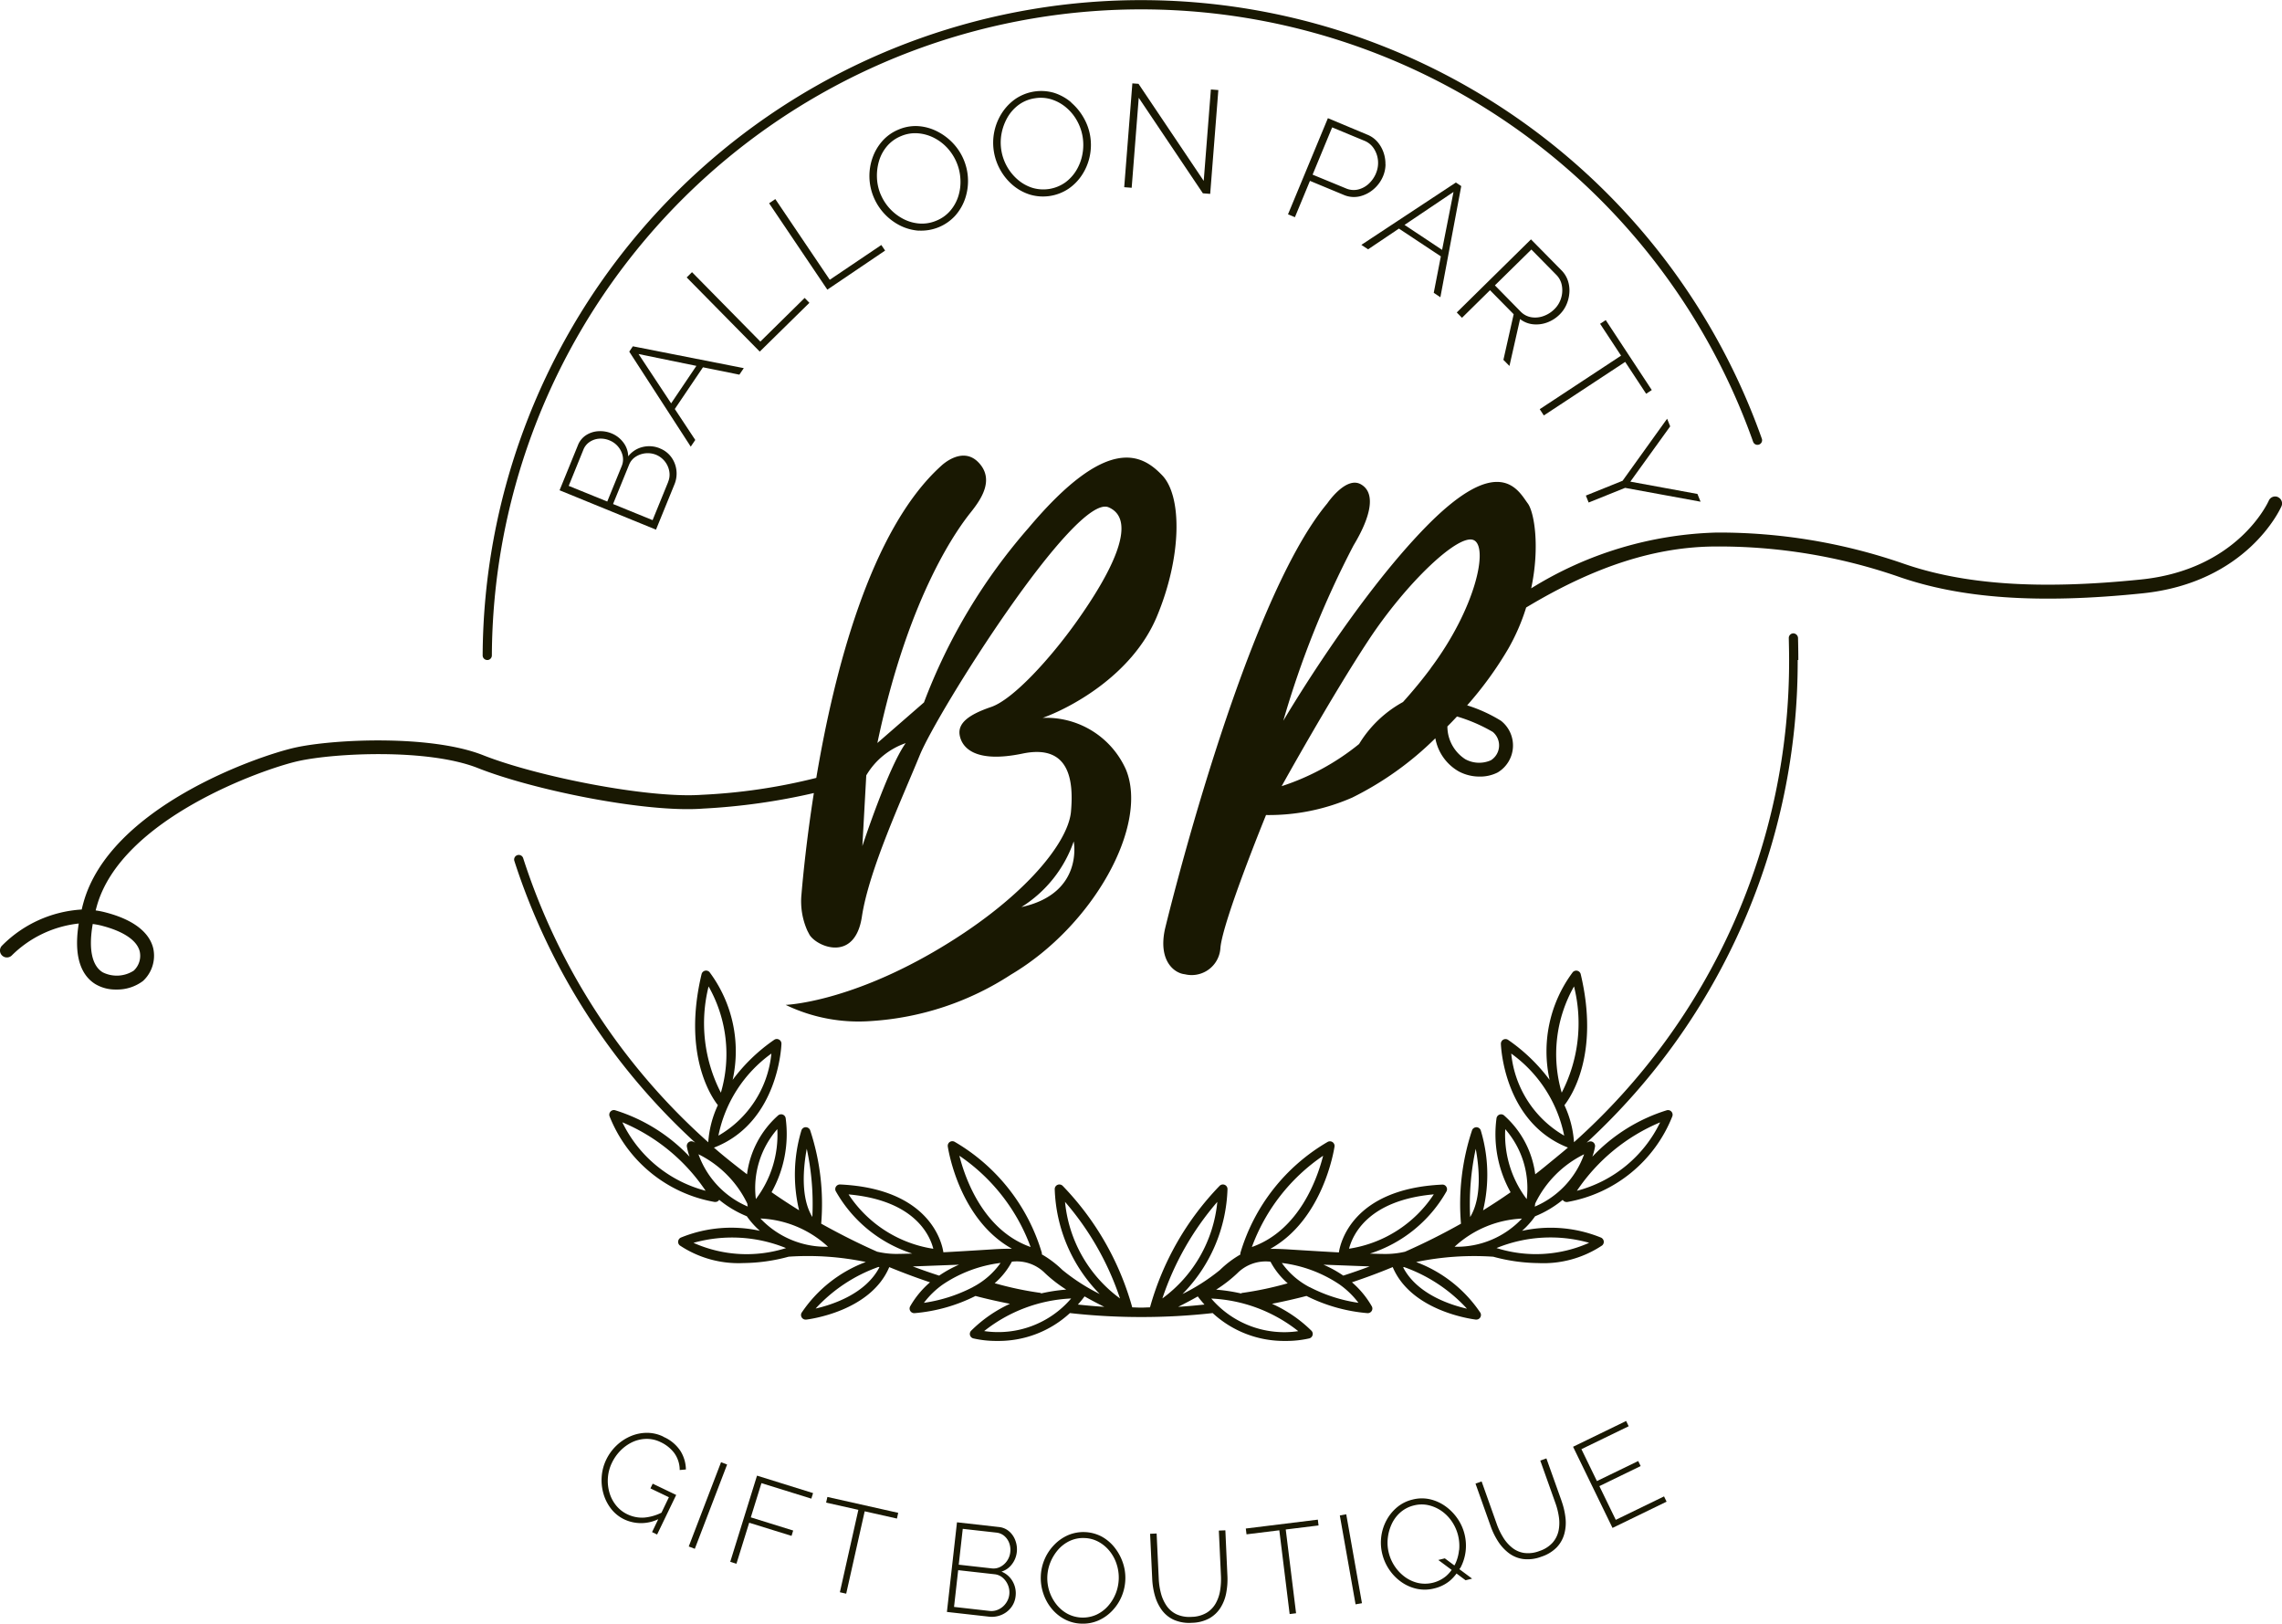 <svg xmlns="http://www.w3.org/2000/svg" viewBox="0 0 140.034 99.623"><defs><style>.a{fill:#191802;}</style></defs><path class="a" d="M6.3,56.816c1.307.346,2.115.9,2.276,1.571a1.246,1.246,0,0,1-.37,1.172,1.923,1.923,0,0,1-1.907.1c-.666-.41-.873-1.447-.608-2.963a4.647,4.647,0,0,1,.609.119m46.858-9.237a4.516,4.516,0,0,1,2.42-1.98c-1.08,1.5-2.66,6.32-2.66,6.32Zm9.52,8.08a7.729,7.729,0,0,0,3.21-4.03s.64,3.19-3.21,4.03M43.12,49.616a39.034,39.034,0,0,0,6.822-.956c-.44,2.8-.665,5.092-.761,6.229a4.413,4.413,0,0,0,.36,2.21c.04.08.09.17.13.25.44.74,2.79,1.74,3.22-1.11s2.45-7.21,3.55-9.9,9.55-16.1,11.59-15.21c1.87.81.08,4.13-1.95,6.99-1.61,2.27-3.91,4.8-5.26,5.26s-2.06.98-1.93,1.73.92,1.74,3.86,1.13,3.13,1.74,2.97,3.56c-.18,1.98-3.06,5.5-8.45,8.62s-9.06,3.24-9.06,3.24a10.307,10.307,0,0,0,5.27.99,17.755,17.755,0,0,0,8.56-2.85c5.05-2.99,8.45-9.14,7.06-12.56a5.349,5.349,0,0,0-5.12-3.19c1.6-.57,5.48-2.56,7.01-6.22s1.56-7.37.33-8.66-3.35-2.55-8.21,3.23A35.065,35.065,0,0,0,56.7,43.1l-2.86,2.49c1.95-9.29,5.1-13.36,5.72-14.14s1.5-2.01.49-3.07-2.3.21-2.3.21c-4.35,3.929-6.568,12.65-7.658,19.141a35.415,35.415,0,0,1-7.035,1.038c-3.3.236-10.136-1.133-13.408-2.429-3.231-1.278-9.236-.983-11.547-.466-2.335.523-11.38,3.673-12.987,9.534-.038.136-.072.268-.1.4a7.513,7.513,0,0,0-4.9,2.224.425.425,0,0,0,.618.584,6.887,6.887,0,0,1,4.1-1.949c-.37,2.286.315,3.284,1.018,3.717a2.406,2.406,0,0,0,1.271.333,2.639,2.639,0,0,0,1.652-.524,2.11,2.11,0,0,0,.629-2.005c-.169-.7-.807-1.643-2.887-2.193a5.438,5.438,0,0,0-.646-.132c.02-.076.04-.152.062-.231,1.48-5.4,10.259-8.46,12.352-8.928,2.225-.5,7.978-.789,11.049.427,3.374,1.337,10.282,2.748,13.783,2.486"/><path class="a" d="M87.794,41.009c-.554.744-1.121,1.424-1.7,2.067A7.2,7.2,0,0,0,83.4,45.652a14.789,14.789,0,0,1-4.752,2.587s3.04-5.48,5.34-8.97,5.5-6.54,6.44-6.13.12,4.19-2.64,7.87m3.813,3.9a1.077,1.077,0,0,1-.112,1.74,1.77,1.77,0,0,1-1.57-.063,2.394,2.394,0,0,1-1.1-2.012c.2-.2.394-.4.588-.611a9.887,9.887,0,0,1,2.193.946M139.785,30.5a.425.425,0,0,0-.56.216c-.077.173-1.956,4.237-7.84,4.841-6.248.64-10.9.322-14.656-1a34.612,34.612,0,0,0-11.376-1.88A22.683,22.683,0,0,0,93.961,36.1c.545-2.562.186-4.685-.212-5.213-.57-.77-1.72-3.16-6.2,1.39-4.33,4.41-8.54,11.51-8.8,11.95a57.732,57.732,0,0,1,4.31-10.76c1.09-1.81,1.37-3.23.45-3.75s-2.06,1.17-2.06,1.17C76.279,37.07,71.489,57,71.489,57c-.43,1.97.58,2.72,1.22,2.78a1.766,1.766,0,0,0,2.134-1.3,1.806,1.806,0,0,0,.046-.3c.12-1.61,2.8-8.17,2.8-8.17a12.749,12.749,0,0,0,5.29-1.07,19.61,19.61,0,0,0,5.1-3.641,2.938,2.938,0,0,0,1.439,2.036,2.7,2.7,0,0,0,1.271.315A2.377,2.377,0,0,0,91.9,47.4a1.927,1.927,0,0,0,.206-3.174,9.131,9.131,0,0,0-2.075-.946,22.136,22.136,0,0,0,2.53-3.486,12.631,12.631,0,0,0,1.091-2.518c4.224-2.54,7.978-3.744,11.7-3.744a33.756,33.756,0,0,1,11.092,1.832c3.875,1.366,8.652,1.7,15.026,1.043,6.395-.656,8.447-5.151,8.531-5.342a.424.424,0,0,0-.217-.56"/><path class="a" d="M29.9,40.5h0a.283.283,0,0,0,.283-.282,39.843,39.843,0,0,1,77.4-13.1.284.284,0,0,0,.535-.189,40.409,40.409,0,0,0-78.5,13.284.283.283,0,0,0,.281.285h0"/><path class="a" d="M41,29.577l-.954,2.339-2.426-.989.979-2.4a1.039,1.039,0,0,1,.406-.5,1.374,1.374,0,0,1,1.263-.118,1.347,1.347,0,0,1,.8,1,1.146,1.146,0,0,1-.07.662m-6.1.242.9-2.217a1.024,1.024,0,0,1,.385-.479,1.2,1.2,0,0,1,.581-.2,1.383,1.383,0,0,1,.645.108,1.337,1.337,0,0,1,.8.942,1.064,1.064,0,0,1-.061.64l-.884,2.167Zm5.6-2.3a1.7,1.7,0,0,0-1.059-.086A1.587,1.587,0,0,0,38.55,28a1.452,1.452,0,0,0-.3-.851,1.7,1.7,0,0,0-.73-.56,1.825,1.825,0,0,0-.787-.131,1.563,1.563,0,0,0-.756.236,1.29,1.29,0,0,0-.515.63l-1.124,2.759L40.255,32.5l1.128-2.767a1.728,1.728,0,0,0,.123-.887,1.682,1.682,0,0,0-.316-.8,1.575,1.575,0,0,0-.692-.53"/><path class="a" d="M41.184,24.749l-2-3.026,3.55.727Zm4.187-1.76.271-.4-6.807-1.34-.221.328,3.773,5.829.277-.41-1.255-1.9,1.728-2.559Z"/><path class="a" d="M49.668,18.581l-.291-.3-2.718,2.678L42.465,16.7l-.327.323,4.484,4.551Z"/><path class="a" d="M54.314,15.376l-.232-.343-3.164,2.134-3.341-4.951-.381.257,3.573,5.3Z"/><path class="a" d="M54.035,11.916a2.942,2.942,0,0,1-.221-1.014,3.188,3.188,0,0,1,.129-1.032,2.505,2.505,0,0,1,.488-.9,2.24,2.24,0,0,1,.872-.623,2.185,2.185,0,0,1,1.016-.168,2.608,2.608,0,0,1,.986.274,2.91,2.91,0,0,1,.831.63,3.08,3.08,0,0,1,.572.9A3.015,3.015,0,0,1,58.936,11a2.914,2.914,0,0,1-.123,1.021,2.554,2.554,0,0,1-.492.9,2.206,2.206,0,0,1-.864.62,2.243,2.243,0,0,1-1.033.175,2.551,2.551,0,0,1-.981-.276,3.015,3.015,0,0,1-1.408-1.53m2.349,2.238a2.823,2.823,0,0,0,2.22-.9,3.07,3.07,0,0,0,.609-1.026,3.38,3.38,0,0,0-.719-3.42,3.517,3.517,0,0,0-.965-.73,3.034,3.034,0,0,0-1.155-.331,2.652,2.652,0,0,0-1.234.209,2.69,2.69,0,0,0-.992.7,3.114,3.114,0,0,0-.605,1.03,3.356,3.356,0,0,0,.068,2.412,3.433,3.433,0,0,0,1.618,1.745,3.044,3.044,0,0,0,1.155.317"/><path class="a" d="M66.424,9.455a2.947,2.947,0,0,1-.361.973,2.553,2.553,0,0,1-.691.765,2.335,2.335,0,0,1-2.03.329,2.549,2.549,0,0,1-.889-.5,3.005,3.005,0,0,1-.988-2.856,3.2,3.2,0,0,1,.366-.973,2.523,2.523,0,0,1,.687-.764,2.221,2.221,0,0,1,.993-.4,2.193,2.193,0,0,1,1.027.074,2.612,2.612,0,0,1,.894.5,2.887,2.887,0,0,1,.66.807,3.023,3.023,0,0,1,.347,1.006,3.054,3.054,0,0,1-.015,1.036m-.686-3.167A3.042,3.042,0,0,0,64.694,5.7a2.817,2.817,0,0,0-2.376.366,3.107,3.107,0,0,0-.831.86,3.374,3.374,0,0,0-.5,2.361,3.422,3.422,0,0,0,.4,1.144,3.374,3.374,0,0,0,.766.932,3,3,0,0,0,1.048.577,2.818,2.818,0,0,0,2.371-.36,3.034,3.034,0,0,0,.831-.855A3.318,3.318,0,0,0,66.869,9.6,3.364,3.364,0,0,0,66.9,8.351a3.306,3.306,0,0,0-.4-1.122,3.5,3.5,0,0,0-.767-.936"/><path class="a" d="M69.864,5.143l-.377-.027-.5,6.37.458.036L69.878,6l3.936,5.861.449.035.5-6.37-.458-.036L73.866,11.1Z"/><path class="a" d="M84.443,10.622a1.849,1.849,0,0,1-.442.645,1.461,1.461,0,0,1-.657.36,1.193,1.193,0,0,1-.759-.071l-2.038-.84,1.2-2.9,1.986.824a1.237,1.237,0,0,1,.57.47,1.622,1.622,0,0,1,.135,1.518m.579-.539a2.1,2.1,0,0,0-.118-.736,1.972,1.972,0,0,0-.37-.646,1.62,1.62,0,0,0-.62-.442L81.486,7.251l-2.448,5.9.424.176.923-2.229,2.054.853a1.587,1.587,0,0,0,.987.1,2.011,2.011,0,0,0,.867-.444,2.122,2.122,0,0,0,.583-.806,1.942,1.942,0,0,0,.146-.718"/><path class="a" d="M86.188,13.8l3.006-2.023-.7,3.555Zm2.2,4.439,1.281-6.821-.33-.219-5.8,3.826.413.273,1.892-1.272,2.573,1.705-.436,2.236Z"/><path class="a" d="M91.734,17.51l2.238-2.2L95.5,16.862a1.227,1.227,0,0,1,.344.664,1.62,1.62,0,0,1-.049.77,1.572,1.572,0,0,1-.414.678,1.78,1.78,0,0,1-.661.418,1.481,1.481,0,0,1-.749.074,1.179,1.179,0,0,1-.665-.355Zm.893,4.945.651-2.878a1.543,1.543,0,0,0,.8.321,1.906,1.906,0,0,0,.863-.111,2.136,2.136,0,0,0,.767-.491,1.951,1.951,0,0,0,.416-.605,2.189,2.189,0,0,0,.179-.721,1.888,1.888,0,0,0-.086-.735,1.63,1.63,0,0,0-.406-.656l-1.863-1.891-4.554,4.485.321.327,1.719-1.693,1.452,1.474-.63,2.8Z"/><path class="a" d="M99.729,22.206l1.286,1.955.346-.228-2.825-4.292-.346.227,1.286,1.955-4.991,3.285.252.384Z"/><path class="a" d="M99.724,29.935l4.631.849-.192-.475-4.118-.756,2.446-3.393-.189-.467L99.569,29.5l-2.254.909.172.426Z"/><path class="a" d="M40.707,88.153a2.285,2.285,0,0,0-1.021-.235,2.57,2.57,0,0,0-1,.212,2.9,2.9,0,0,0-.867.579,3.01,3.01,0,0,0-.623.865,2.87,2.87,0,0,0-.271,1.007,3.006,3.006,0,0,0,.1,1.051,2.722,2.722,0,0,0,.467.937,2.257,2.257,0,0,0,.831.667,2.426,2.426,0,0,0,2.071-.02l-.38.793.309.149,1.171-2.428-1.441-.692-.139.289,1.133.543-.456.949a2.982,2.982,0,0,1-1.061.3,2.08,2.08,0,0,1-1.027-.2,1.97,1.97,0,0,1-.7-.551,2.222,2.222,0,0,1-.408-.792,2.583,2.583,0,0,1-.091-.909,2.516,2.516,0,0,1,.247-.911,2.781,2.781,0,0,1,.522-.745,2.564,2.564,0,0,1,.726-.521,2.094,2.094,0,0,1,.851-.2,1.9,1.9,0,0,1,.891.2,2.209,2.209,0,0,1,.84.675A1.782,1.782,0,0,1,41.71,90.2l.38-.034a2.214,2.214,0,0,0-.324-1.119,2.369,2.369,0,0,0-1.059-.885"/><path class="a" d="M42.265,94.891l.372.143,1.982-5.171-.372-.143Z"/><path class="a" d="M44.811,95.833l.38.118.782-2.517,2.6.807.1-.328-2.6-.808.652-2.1,3.062.951.107-.34-3.44-1.071Z"/><path class="a" d="M50.694,92.2l1.979.443L51.539,97.7l.388.087,1.134-5.054,1.979.445.078-.351-4.346-.975Z"/><path class="a" d="M61.994,95.249a1.144,1.144,0,0,1-.191.516,1.13,1.13,0,0,1-.407.37.907.907,0,0,1-.548.1l-2.016-.226.247-2.2,2.062.231a.891.891,0,0,1,.491.208,1.05,1.05,0,0,1,.3.439,1.216,1.216,0,0,1,.062.564m-.455,1.565a1.194,1.194,0,0,1,.321.46,1.164,1.164,0,0,1,.074.566,1.12,1.12,0,0,1-.206.53,1.133,1.133,0,0,1-.438.374,1,1,0,0,1-.567.1L58.544,98.6l.254-2.255,2.232.25a.908.908,0,0,1,.509.222m.4-2.839a1.112,1.112,0,0,0-.647-.281l-2.567-.289-.618,5.5,2.575.289a1.516,1.516,0,0,0,.768-.106,1.45,1.45,0,0,0,.593-.451,1.369,1.369,0,0,0,.279-.7,1.463,1.463,0,0,0-.178-.9,1.38,1.38,0,0,0-.689-.607,1.241,1.241,0,0,0,.64-.45,1.473,1.473,0,0,0,.3-.74,1.541,1.541,0,0,0-.077-.687,1.356,1.356,0,0,0-.374-.576"/><path class="a" d="M68.469,97.767a2.6,2.6,0,0,1-.467.769,2.2,2.2,0,0,1-.713.538,2.029,2.029,0,0,1-1.782-.052,2.228,2.228,0,0,1-.675-.569,2.592,2.592,0,0,1-.374-2.592,2.777,2.777,0,0,1,.471-.769,2.187,2.187,0,0,1,.709-.538,1.934,1.934,0,0,1,.911-.18,1.9,1.9,0,0,1,.863.232,2.243,2.243,0,0,1,.679.569,2.475,2.475,0,0,1,.43.8,2.643,2.643,0,0,1,.13.917,2.679,2.679,0,0,1-.182.88M68.4,94.959a2.611,2.611,0,0,0-.793-.674,2.415,2.415,0,0,0-2.081-.081,2.669,2.669,0,0,0-.847.6,2.91,2.91,0,0,0-.811,1.928,2.954,2.954,0,0,0,.153,1.039,2.9,2.9,0,0,0,.5.918,2.6,2.6,0,0,0,.8.663,2.322,2.322,0,0,0,1.044.274,2.36,2.36,0,0,0,1.033-.192,2.626,2.626,0,0,0,.847-.593,2.868,2.868,0,0,0,.58-.878,2.933,2.933,0,0,0,.231-1.057,2.876,2.876,0,0,0-.153-1.02,3.092,3.092,0,0,0-.5-.922"/><path class="a" d="M74.794,93.916l.129,2.782a4.257,4.257,0,0,1-.049.881,2.347,2.347,0,0,1-.267.793,1.584,1.584,0,0,1-.557.584,1.868,1.868,0,0,1-.922.254,1.9,1.9,0,0,1-.934-.159,1.556,1.556,0,0,1-.609-.523,2.44,2.44,0,0,1-.345-.768,4.189,4.189,0,0,1-.134-.884l-.13-2.781-.4.018.13,2.782a4.472,4.472,0,0,0,.165,1.015,2.775,2.775,0,0,0,.423.882,1.878,1.878,0,0,0,.739.6,2.355,2.355,0,0,0,1.118.182,2.318,2.318,0,0,0,1.065-.276,1.931,1.931,0,0,0,.68-.649,2.572,2.572,0,0,0,.351-.91,4.44,4.44,0,0,0,.072-1.061L75.194,93.9Z"/><path class="a" d="M80.868,93.245l-4.42.545.044.356,2.013-.248.634,5.14.394-.049-.634-5.14,2.013-.248Z"/><path class="a" d="M82.218,92.988l.966,5.453.392-.069-.965-5.456Z"/><path class="a" d="M89.531,95.123a2.54,2.54,0,0,1-.243.866c-.012.024-.029.044-.041.067l-.587-.436-.4.1.821.61a2.207,2.207,0,0,1-.333.37,2.025,2.025,0,0,1-1.73.43,2.22,2.22,0,0,1-.8-.365,2.623,2.623,0,0,1-1-1.5,2.524,2.524,0,0,1-.055-.9,2.76,2.76,0,0,1,.246-.867,2.149,2.149,0,0,1,.538-.709,1.959,1.959,0,0,1,.829-.419,1.9,1.9,0,0,1,.893-.009,2.307,2.307,0,0,1,.808.364,2.485,2.485,0,0,1,.627.65,2.644,2.644,0,0,1,.373.849,2.7,2.7,0,0,1,.062.9m.073,1.09a2.9,2.9,0,0,0,.322-1,2.937,2.937,0,0,0-.064-1.081,2.892,2.892,0,0,0-.422-.941,3.072,3.072,0,0,0-.729-.754A2.648,2.648,0,0,0,87.773,92a2.279,2.279,0,0,0-1.092.013,2.311,2.311,0,0,0-.942.466,2.706,2.706,0,0,0-.655.8,2.9,2.9,0,0,0-.261,2.073,2.97,2.97,0,0,0,.427.96,2.933,2.933,0,0,0,.729.749,2.6,2.6,0,0,0,.947.424,2.342,2.342,0,0,0,1.079-.018,2.368,2.368,0,0,0,.943-.454,2.585,2.585,0,0,0,.431-.462l.556.413.4-.1-.781-.58c.015-.025.034-.046.048-.072"/><path class="a" d="M95.83,92.11l-.936-2.623-.375.133.934,2.624a4.265,4.265,0,0,1,.21.856,2.427,2.427,0,0,1-.025.837,1.62,1.62,0,0,1-.365.722,1.864,1.864,0,0,1-.807.511,1.893,1.893,0,0,1-.939.118,1.529,1.529,0,0,1-.735-.322,2.406,2.406,0,0,1-.554-.635,4.2,4.2,0,0,1-.386-.806L90.919,90.9l-.375.134.933,2.623a4.474,4.474,0,0,0,.453.924,2.786,2.786,0,0,0,.662.72,1.885,1.885,0,0,0,.882.361,2.339,2.339,0,0,0,1.12-.147,2.313,2.313,0,0,0,.938-.574,1.935,1.935,0,0,0,.462-.826,2.6,2.6,0,0,0,.072-.974,4.559,4.559,0,0,0-.24-1.036"/><path class="a" d="M99.151,93.257l-1.006-2.069,2.533-1.231-.15-.308-2.534,1.229-.951-1.957,2.9-1.407-.156-.323-3.256,1.582,2.42,4.98,3.318-1.611-.156-.323Z"/><path class="a" d="M101.874,68.867a7.885,7.885,0,0,1-5.108,4.2,11.528,11.528,0,0,1,5.108-4.2m-7.693,5.169c.01-.064.019-.127.027-.19a6.52,6.52,0,0,1,3-3.02,5.483,5.483,0,0,1-3.022,3.21m-.5-.459a6.518,6.518,0,0,1-1.317-4.291,5.494,5.494,0,0,1,1.317,4.291m3.831,2.681a8.024,8.024,0,0,1-5.683.322,8.749,8.749,0,0,1,5.683-.322M89.3,76.5h-.04a6.519,6.519,0,0,1,4.134-1.728,5.478,5.478,0,0,1-4.1,1.728m1.264-6.01c.208,1.123.392,2.986-.343,4.188a16.14,16.14,0,0,1,.343-4.188M90.019,80.3c-1.035-.235-3.069-.9-3.917-2.538a.267.267,0,0,0,.057-.016,9.583,9.583,0,0,1,3.86,2.554M82.43,78.271a7.136,7.136,0,0,0-1.217-.671l2.835.107c-.549.206-1.087.394-1.618.564m.939,1.67a9.442,9.442,0,0,1-3-.963l-.009,0a4.776,4.776,0,0,1-1.7-1.482,8.1,8.1,0,0,1,3.534,1.315l.026.018a5.23,5.23,0,0,1,1.145,1.117m-7.151-.611c-.023,0-.035.024-.055.032a10.555,10.555,0,0,0-1.532-.234,8.388,8.388,0,0,0,1.315-1.021,2.451,2.451,0,0,1,2.022-.693,4.608,4.608,0,0,0,1.055,1.324,20.555,20.555,0,0,1-2.8.592m3.448,2.344a5.889,5.889,0,0,1-5.338-2,9.263,9.263,0,0,1,5.338,2m-7.373-1.491c.361-.178.782-.4,1.209-.64h0c.13.184.27.336.408.5-.534.054-1.068.107-1.619.138m-.966-.507A17.541,17.541,0,0,1,74.7,73.747a8.325,8.325,0,0,1-3.375,5.927m9.868-8.758c-.35,1.381-1.459,4.572-4.372,5.6a11.6,11.6,0,0,1,4.372-5.6m6.791,2.369a7.591,7.591,0,0,1-5.2,3.335c.219-.846,1.168-2.975,5.2-3.335m-22.629.461a17.512,17.512,0,0,1,3.374,5.927,8.332,8.332,0,0,1-3.374-5.927m.79,6.3a6.359,6.359,0,0,0,.409-.5h0c.427.243.848.462,1.209.64-.551-.031-1.085-.084-1.619-.138m-5.751,1.626a9.266,9.266,0,0,1,5.338-2,5.886,5.886,0,0,1-5.338,2m.644-2.936a4.616,4.616,0,0,0,1.056-1.322,2.446,2.446,0,0,1,2.022.693,8.529,8.529,0,0,0,1.314,1.02,10.553,10.553,0,0,0-1.532.233c-.02-.007-.032-.028-.054-.031a20.587,20.587,0,0,1-2.8-.592m-1.338.235-.01.006a9.415,9.415,0,0,1-3,.962,5.243,5.243,0,0,1,1.148-1.117l.023-.016A8.118,8.118,0,0,1,61.4,77.493a4.774,4.774,0,0,1-1.7,1.481m-3.686-1.266,2.834-.107a7.174,7.174,0,0,0-1.217.671q-.8-.257-1.617-.564m-3.942-4.419c4.035.36,4.985,2.489,5.2,3.335a7.6,7.6,0,0,1-5.2-3.335m6.8-2.373a11.6,11.6,0,0,1,4.371,5.6c-2.913-1.027-4.02-4.218-4.371-5.6m-8.821,9.376a9.584,9.584,0,0,1,3.858-2.553.294.294,0,0,0,.058.016c-.848,1.639-2.882,2.3-3.916,2.537m-3.378-5.525A6.519,6.519,0,0,1,50.811,76.5a5.53,5.53,0,0,1-4.142-1.728m-4.114,1.488a8.779,8.779,0,0,1,5.68.322,8,8,0,0,1-5.68-.322m3.83-2.681A5.49,5.49,0,0,1,47.7,69.283a6.517,6.517,0,0,1-1.316,4.291m3.123-3.088a16.131,16.131,0,0,1,.342,4.187c-.735-1.2-.55-3.064-.342-4.187m-6.65.337a6.539,6.539,0,0,1,3,3.027c.009.061.017.122.027.183a5.484,5.484,0,0,1-3.023-3.21m-4.671-1.959a11.513,11.513,0,0,1,5.109,4.2,7.889,7.889,0,0,1-5.109-4.2m5.292-8.336a8.408,8.408,0,0,1,.754,6.519,9.3,9.3,0,0,1-.754-6.519m3.854,4.118a6.542,6.542,0,0,1-3.251,5.038,8.192,8.192,0,0,1,3.251-5.038m45.4,0a8.187,8.187,0,0,1,3.25,5.037,6.565,6.565,0,0,1-3.25-5.037m3.853-4.119a9.285,9.285,0,0,1-.755,6.519,8.422,8.422,0,0,1,.755-6.519m13.765-20.032c0-.451-.009-.914-.019-1.356a.3.3,0,0,0-.289-.277.284.284,0,0,0-.278.29h0c.01.438.02.9.02,1.343a39.551,39.551,0,0,1-13.2,29.591A6.341,6.341,0,0,0,96,67.814c.388-.493,2.175-3.1,1-8.039a.284.284,0,0,0-.206-.209.29.29,0,0,0-.28.085,8.118,8.118,0,0,0-1.423,6.611,10.811,10.811,0,0,0-2.543-2.453.283.283,0,0,0-.394.068.287.287,0,0,0-.052.17c0,.048.145,4.8,4.1,6.361a.067.067,0,0,0,.02,0c-.249.218-.509.426-.764.639-.415.337-.822.681-1.249,1.007a5.815,5.815,0,0,0-1.918-3.617.282.282,0,0,0-.4.045.285.285,0,0,0-.06.147,7.3,7.3,0,0,0,.866,4.528c-.545.382-1.111.751-1.689,1.11a9.387,9.387,0,0,0-.14-4.9.285.285,0,0,0-.254-.2.293.293,0,0,0-.276.168,14.4,14.4,0,0,0-.686,5.751c-1.117.627-2.267,1.206-3.433,1.719a5.183,5.183,0,0,1-1.151.138h-.061c-.319,0-.63-.013-.943-.022A8.311,8.311,0,0,0,88.765,73.1a.284.284,0,0,0-.014-.283.273.273,0,0,0-.252-.13c-5.545.259-6.26,3.628-6.338,4.161-.745-.04-1.515-.086-2.371-.139l-.771-.048c-.414-.024-.754-.033-1.066-.032,3.238-1.8,3.908-6.069,3.939-6.274a.284.284,0,0,0-.427-.284,11.75,11.75,0,0,0-5.349,6.81.3.3,0,0,0,0,.095,6.271,6.271,0,0,0-1.26.955A12.15,12.15,0,0,1,72.564,79.4a9.592,9.592,0,0,0,2.761-6.441.28.28,0,0,0-.177-.26.286.286,0,0,0-.307.063,17.458,17.458,0,0,0-4.272,7.458h0c-.179,0-.354.015-.534.015h-.021c-.18,0-.354-.013-.534-.015h0a17.444,17.444,0,0,0-4.27-7.458A.29.29,0,0,0,64.9,72.7a.284.284,0,0,0-.177.26,9.6,9.6,0,0,0,2.76,6.44,12.088,12.088,0,0,1-2.291-1.477,6.277,6.277,0,0,0-1.261-.955.253.253,0,0,0,0-.095,11.743,11.743,0,0,0-5.347-6.81.289.289,0,0,0-.3.007.284.284,0,0,0-.123.277c.03.2.7,4.471,3.937,6.274-.313,0-.653.007-1.066.032l-.77.048c-.856.053-1.627.1-2.372.139-.077-.533-.793-3.9-6.338-4.161a.291.291,0,0,0-.251.13.281.281,0,0,0-.014.283,8.307,8.307,0,0,0,4.694,3.826c-.313.009-.625.018-.943.022h-.063a5.231,5.231,0,0,1-1.149-.137c-1.165-.513-2.321-1.1-3.434-1.72a14.4,14.4,0,0,0-.684-5.751.3.3,0,0,0-.277-.168.284.284,0,0,0-.253.2,9.387,9.387,0,0,0-.141,4.9c-.575-.357-1.141-.726-1.69-1.11a7.309,7.309,0,0,0,.867-4.528.282.282,0,0,0-.309-.252.29.29,0,0,0-.147.06,5.817,5.817,0,0,0-1.918,3.62c-.694-.531-1.38-1.071-2.034-1.641a.186.186,0,0,0,.041-.008c3.96-1.559,4.105-6.313,4.106-6.361a.284.284,0,0,0-.15-.256.279.279,0,0,0-.3.018,10.8,10.8,0,0,0-2.544,2.454,8.116,8.116,0,0,0-1.42-6.612.285.285,0,0,0-.487.124c-1.178,4.938.609,7.547,1,8.04a6.344,6.344,0,0,0-.59,2.277A39.611,39.611,0,0,1,32.1,52.642a.284.284,0,0,0-.54.174,40.18,40.18,0,0,0,11.1,17.292c-.041-.018-.078-.039-.12-.056a.276.276,0,0,0-.284.037.285.285,0,0,0-.107.266,4.233,4.233,0,0,0,.163.616,10.594,10.594,0,0,0-4.561-2.846.277.277,0,0,0-.284.077.283.283,0,0,0-.064.287,8.519,8.519,0,0,0,6.449,5.263.323.323,0,0,0,.044,0,.282.282,0,0,0,.232-.121v-.015a6.565,6.565,0,0,0,1.7,1.013,5.106,5.106,0,0,0,.8.893,8.183,8.183,0,0,0-4.843.414.289.289,0,0,0-.169.224.284.284,0,0,0,.1.259,6.494,6.494,0,0,0,3.9,1.082,10.928,10.928,0,0,0,2.78-.391h0a17.414,17.414,0,0,1,4.734.326,8.2,8.2,0,0,0-3.944,3.121.284.284,0,0,0,.251.414h.032c.169-.019,3.95-.49,5.1-3.221.867.356,1.694.662,2.5.932a5.629,5.629,0,0,0-1.214,1.469.282.282,0,0,0,.105.386.279.279,0,0,0,.141.038h.017a10.217,10.217,0,0,0,3.743-1.055c.69.183,1.4.34,2.115.481a8.265,8.265,0,0,0-2.378,1.647.283.283,0,0,0,.126.475,6.31,6.31,0,0,0,1.475.156,6.448,6.448,0,0,0,4.456-1.709,38.936,38.936,0,0,0,4.385.242h0a38.747,38.747,0,0,0,4.375-.242,6.445,6.445,0,0,0,4.455,1.709,6.313,6.313,0,0,0,1.476-.156.283.283,0,0,0,.2-.346.286.286,0,0,0-.075-.129A8.264,8.264,0,0,0,78.055,80c.716-.141,1.425-.3,2.116-.481a10.228,10.228,0,0,0,3.743,1.055h.017a.282.282,0,0,0,.246-.424,5.645,5.645,0,0,0-1.214-1.469c.815-.271,1.644-.578,2.5-.933,1.152,2.732,4.934,3.2,5.1,3.222a.171.171,0,0,0,.032,0,.283.283,0,0,0,.283-.283.288.288,0,0,0-.032-.131A8.2,8.2,0,0,0,86.9,77.438a17.489,17.489,0,0,1,4.733-.326h0a10.934,10.934,0,0,0,2.78.391,6.494,6.494,0,0,0,3.9-1.082.284.284,0,0,0,.1-.259.29.29,0,0,0-.169-.224,8.186,8.186,0,0,0-4.844-.414,5.066,5.066,0,0,0,.8-.893,6.573,6.573,0,0,0,1.7-1.012v.014a.283.283,0,0,0,.232.121h.044a8.515,8.515,0,0,0,6.448-5.263.283.283,0,0,0-.063-.287.278.278,0,0,0-.285-.077,10.6,10.6,0,0,0-4.56,2.846,3.88,3.88,0,0,0,.162-.616.283.283,0,0,0-.391-.3c-.041.017-.077.037-.118.055l.052-.053A40.1,40.1,0,0,0,110.315,40.5"/></svg>